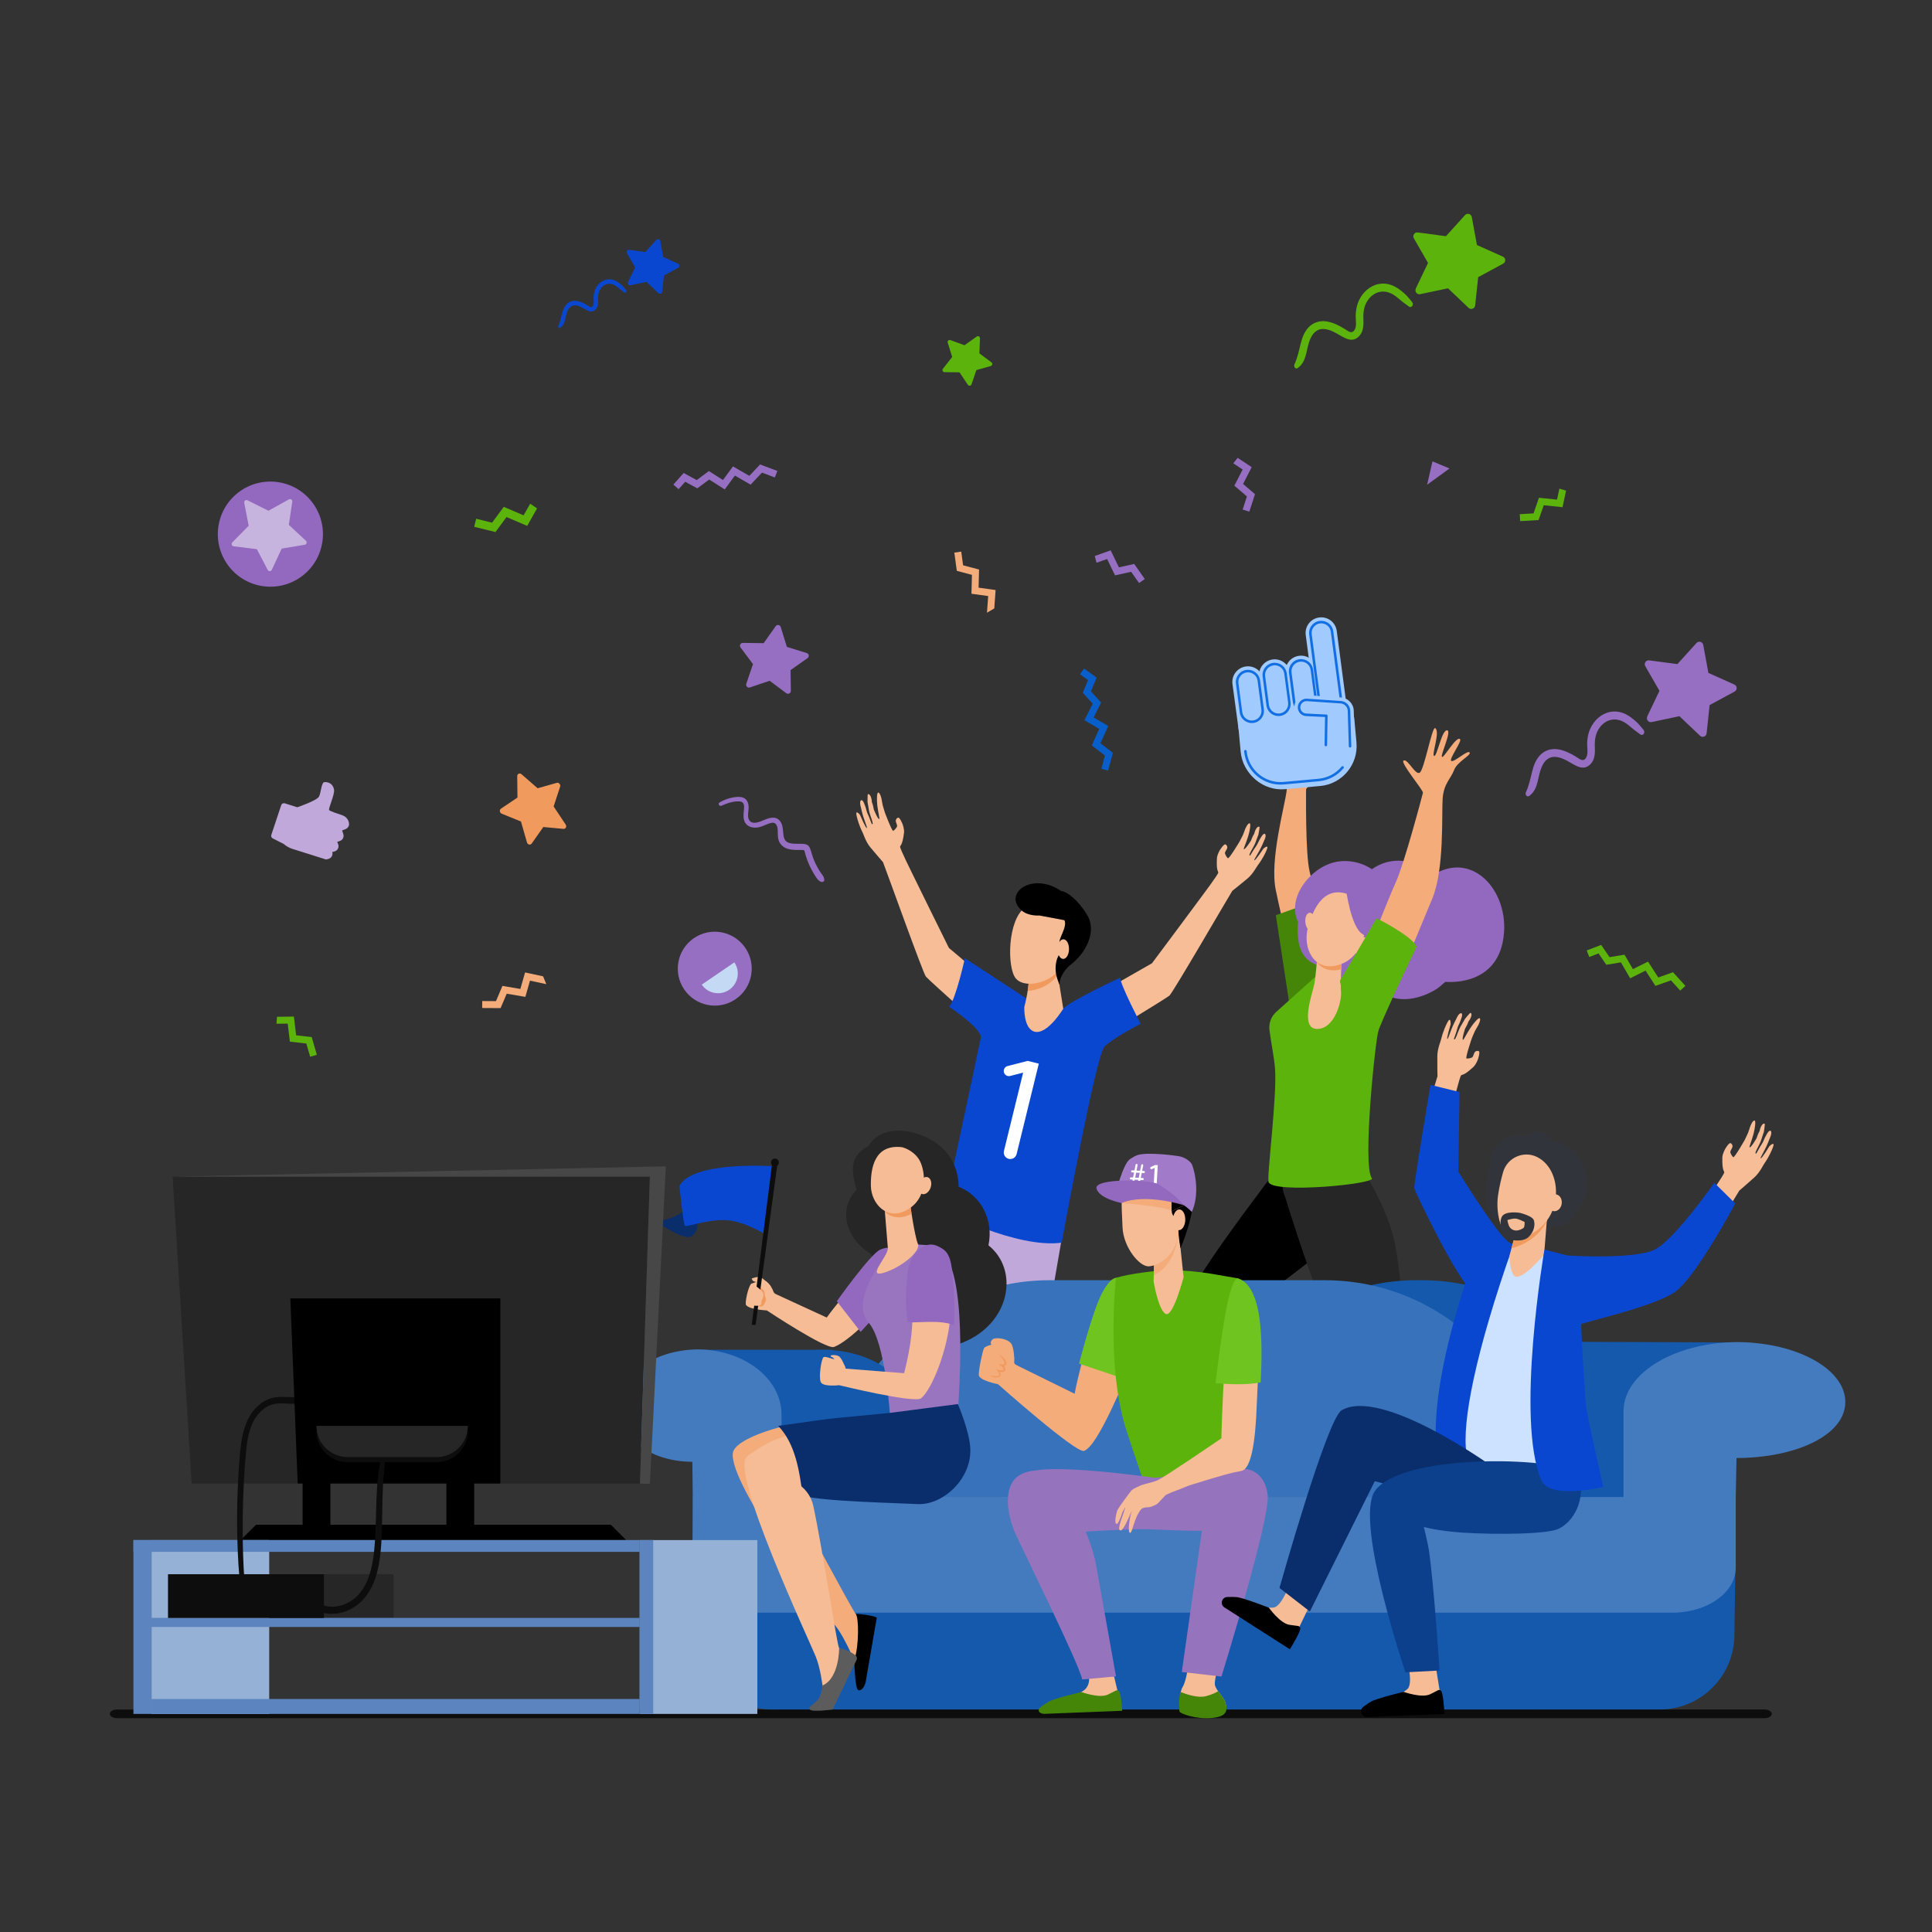 <svg xmlns="http://www.w3.org/2000/svg" id="Layer_1" viewBox="0 0 500 500"><rect x="0" y="0" width="500" height="500" fill="#333333" stroke="none"/><defs><style>.cls-1{fill:#f4ac7b;}.cls-2{fill:#f6bd96;}.cls-3{fill:#f6bc95;}.cls-4{fill:#fff;}.cls-5{fill:#f19a5e;}.cls-6{fill:#976fc2;}.cls-7{fill:#9975bf;}.cls-8{fill:#a17bc9;}.cls-9{fill:#9369bf;}.cls-10{fill:#c0a8da;}.cls-11{fill:#cce2ff;}.cls-12{fill:#c4d9f3;}.cls-13{fill:#c7b4de;}.cls-14{fill:#1559ad;}.cls-15{fill:#126ee3;}.cls-16{fill:#085fcc;}.cls-17{fill:#0a47d1;}.cls-18{fill:#0c408c;}.cls-19{fill:#0d0d0d;}.cls-20{fill:#0a2d6b;}.cls-21{fill:#447abe;}.cls-22{fill:#a1cbff;}.cls-23{fill:#96b1d6;}.cls-24{fill:#9673bd;}.cls-25{fill:#458608;}.cls-26{fill:#474747;}.cls-27{fill:#5c5c5c;}.cls-28{fill:#262626;}.cls-29{fill:#3872ba;}.cls-30{fill:#6fc420;}.cls-31{fill:#5c85bf;}.cls-32{fill:#5cb30b;}.cls-33{fill:#31353b;}</style></defs><path class="cls-19" d="M28.43,443.54h0c0,.62,.81,1.12,1.82,1.12H456.71c1,0,1.82-.5,1.82-1.12h0c0-.62-.81-1.12-1.82-1.12H30.25c-1,0-1.82,.5-1.82,1.12Z"></path><polygon class="cls-16" points="283.81 175.37 282.32 178.92 284.97 181.82 283.03 185.68 286.79 187.89 284.79 192.36 288.01 194.83 286.78 199.43 285.04 198.97 285.95 195.52 282.56 192.92 284.48 188.63 280.65 186.38 282.8 182.12 280.22 179.29 281.59 176 279.5 174.49 280.56 173.03 283.81 175.37"></polygon><polygon class="cls-32" points="414.38 244.54 416.55 247.71 420.42 247.07 422.6 250.81 426.51 248.86 429.16 252.97 432.98 251.61 436.18 255.15 434.84 256.36 432.45 253.72 428.42 255.14 425.87 251.19 421.89 253.18 419.49 249.06 415.71 249.68 413.7 246.74 411.3 247.67 410.65 245.98 414.38 244.54"></polygon><g><path class="cls-6" d="M192.88,245.3c2.98,4.36,1.86,10.31-2.51,13.29-4.36,2.98-10.31,1.85-13.29-2.51-2.98-4.36-1.86-10.31,2.51-13.29,4.36-2.98,10.31-1.85,13.29,2.51Z"></path><path class="cls-12" d="M181.61,254.82c1.59,2.33,4.77,2.93,7.1,1.34,2.33-1.59,2.93-4.77,1.34-7.1l-8.44,5.76Z"></path></g><polygon class="cls-32" points="137.21 130.36 135.51 133.37 130.37 131.17 127.35 135.27 123.23 134.25 122.72 136.34 128.23 137.69 131.09 133.81 136.44 136.1 138.99 131.57 137.21 130.36"></polygon><path class="cls-10" d="M73.67,207.89l3.27,1.03s5.14-1.74,5.64-2.8c.5-1.06,.61-3.62,1.34-3.7,.73-.08,2.16,.14,2.52,1.89,.26,1.27-1.55,4.96-1.25,5.35,.18,.24,2.05,.89,3.42,1.34,.9,.3,1.56,1.08,1.71,2.03h0c.1,.65-.25,1.28-.85,1.52l-.93,.37,.31,.96c.23,.72-.15,1.5-.86,1.75l-.72,.25,.24,.59c.31,.76-.1,1.62-.88,1.86l-.63,.19,.03,.17c.12,.7-.31,1.39-1,1.58l-.63,.17-8.72-2.75c-.82-.26-1.57-.68-2.22-1.25l-2.9-1.48c-.31-.16-.46-.53-.35-.87l2.57-7.73c.12-.37,.52-.58,.89-.46Z"></path><path class="cls-6" d="M204.67,178.8l-.07-5.38,4.39-3.1c.5-.35,.38-1.13-.21-1.31l-5.14-1.6-1.59-5.14c-.18-.59-.96-.71-1.31-.21l-3.11,4.39-5.38-.07c-.61,0-.97,.69-.6,1.18l3.22,4.31-1.73,5.1c-.2,.58,.36,1.13,.94,.94l5.1-1.73,4.31,3.22c.49,.37,1.19,.01,1.18-.6Z"></path><path class="cls-32" d="M244.03,95.44l2.4-3.06-1.16-3.71c-.13-.42,.28-.81,.69-.66l3.65,1.34,3.17-2.25c.36-.26,.86,.01,.84,.46l-.15,3.89,3.12,2.33c.36,.26,.25,.82-.17,.94l-3.74,1.06-1.25,3.68c-.14,.42-.7,.49-.95,.13l-2.16-3.23-3.89-.05c-.44,0-.69-.52-.41-.86Z"></path><polygon class="cls-1" points="140.55 252.67 135.89 251.67 134.67 255.94 130.03 255.15 128.36 259.09 124.8 259.07 124.79 260.87 129.55 260.9 131.14 257.17 135.96 257.99 137.16 253.79 141.38 254.7 140.55 252.67"></polygon><polygon class="cls-1" points="257.32 157.46 257.66 152.7 253.26 152.09 253.38 147.39 249.25 146.3 248.77 142.76 246.98 143.01 247.62 147.73 251.54 148.77 251.41 153.66 255.74 154.26 255.43 158.57 257.32 157.46"></polygon><polygon class="cls-6" points="176.93 122.41 180.31 124.25 183.46 121.91 187.1 124.23 189.69 120.71 193.93 123.15 196.71 120.2 201.17 121.88 200.53 123.57 197.2 122.31 194.26 125.43 190.19 123.08 187.56 126.66 183.54 124.1 180.46 126.38 177.33 124.68 175.62 126.6 174.27 125.41 176.93 122.41"></polygon><polygon class="cls-32" points="403.57 126.46 402.96 129.3 398.28 128.82 396.88 132.86 393.32 133.07 393.42 134.87 398.18 134.59 399.52 130.76 404.38 131.26 405.3 126.98 403.57 126.46"></polygon><polygon class="cls-6" points="319.18 119.91 321.6 121.51 319.45 125.69 322.7 128.47 321.6 131.87 323.32 132.42 324.79 127.89 321.7 125.25 323.94 120.9 320.3 118.49 319.18 119.91"></polygon><polygon class="cls-6" points="283.78 145.64 286.52 144.67 288.57 148.9 292.74 147.98 294.79 150.89 296.27 149.85 293.53 145.95 289.57 146.83 287.44 142.43 283.32 143.89 283.78 145.64"></polygon><polygon class="cls-32" points="71.55 264.94 74.46 264.91 75.02 269.58 79.28 270.06 80.27 273.48 82 272.98 80.67 268.4 76.64 267.94 76.06 263.09 71.69 263.14 71.55 264.94"></polygon><g><path class="cls-9" d="M80.6,129.74c4.69,5.87,3.74,14.43-2.13,19.12-5.87,4.69-14.43,3.74-19.12-2.13-4.69-5.87-3.74-14.43,2.13-19.12,5.87-4.69,14.43-3.74,19.12,2.13Z"></path><path class="cls-13" d="M78.87,140.98l-5.97,1-2.56,5.49c-.21,.44-.83,.46-1.06,.02l-2.8-5.37-6.01-.74c-.49-.06-.69-.65-.35-1l4.24-4.32-1.15-5.94c-.09-.48,.4-.86,.84-.64l5.42,2.7,5.3-2.94c.43-.24,.94,.12,.87,.6l-.89,5.99,4.43,4.13c.36,.33,.18,.93-.3,1.01Z"></path></g><path class="cls-5" d="M133.92,206.41l-4.27,2.87c-.46,.31-.35,1.08,.19,1.3l4.99,2.03,1.55,5.41c.17,.59,.88,.76,1.21,.3l3.02-4.29,5.23,.48c.57,.05,.9-.61,.56-1.11l-3.12-4.69,1.68-5.12c.18-.55-.33-1.14-.87-.99l-4.95,1.4-4.19-3.64c-.45-.39-1.1-.1-1.09,.51l.06,5.55Z"></path><g><g><path class="cls-3" d="M271.23,398.17s.39,6.96,.4,6.98c.14,.88,.72,3.07,.72,3.87,0,3.02-13.43-2.56-10.42-3.9,.27-.12,2.12-1.72,2.21-2.75,.14-1.58,.06-4.1,.06-4.1l7.03-.1Z"></path><path class="cls-19" d="M261.95,405.09s3.15,.92,4.77,1.15c1.62,.23,3.74-1.71,4.89-1.19,1.26,.58,1.34,7.24,1.34,7.24,0,0-16.53,1.26-20.77,.04-1.9-.55,3.32-5.09,9.77-7.24Z"></path></g><g><path class="cls-3" d="M245.33,398.17s.39,6.96,.4,6.98c.14,.88,.72,3.07,.72,3.87,0,3.02-13.43-2.56-10.42-3.9,.27-.12,2.12-1.72,2.21-2.75,.14-1.58,.06-4.1,.06-4.1l7.03-.1Z"></path><path class="cls-19" d="M236.05,405.09s3.15,.92,4.77,1.15c1.61,.23,3.74-1.71,4.89-1.19,1.26,.58,1.34,7.24,1.34,7.24,0,0-16.53,1.26-20.77,.04-1.9-.55,3.32-5.09,9.77-7.24Z"></path></g><path class="cls-2" d="M233.96,215.52c-.43,3.4-.97,3.18-1.01,3.62-.05,.52,3.06,6.76,3.06,6.76,0,0,9.05,18.45,9.57,19.43l16.09,13.57-4.17,10.02s-17.13-15.24-17.89-16.19c-.76-.96-10.18-27.32-11.09-29.61,0,0-2.05-2.34-3.3-3.86-1.24-1.51-1.77-3.51-2.06-3.99-.04-.07-.91-1.73-1.45-4.05-.47-2,.87-.31,.87-.31,0,0,1.51,3.56,1.76,3.39,.19-.13-.74-2.02-1.28-4.23-.14-.57-.27-1.13-.39-1.65-.31-1.36,.4-1.93,.95-.56,.19,.48,.5,1.29,.63,1.9,.15,.66,.49,1.21,.69,1.75,.41,1.06,.69,1.84,.73,1.8,.04-.05,.27,.1,.14-.51-.15-.73-.82-2.21-.96-3.3-.08-.62-.33-1.9-.33-1.9,0,0-.03-2.01,.09-2.05,.62-.21,1.01,1.16,1.02,2.01,.28,.55,.5,1.9,.5,1.9,0,0,1.06,2.65,1.42,2.51,.16-.06-.3-1.76-.5-3.5-.18-1.61-.11-3.27,.19-3.35,.52-.14,.9,1.63,.9,1.63,0,0,.21,1.25,.31,1.67,.12,.48,.57,1.9,.57,1.9,0,0,1.82,4.87,2.15,4.7,.33-.17,1.02-.94,1.01-1.28-.01-.34-.35-.96-.36-1.3-.01-.34,.26-.79,.66-.83,.41-.04,1.07,1.59,1.07,1.59,0,0,.53,1.33,.41,2.31Z"></path><path class="cls-2" d="M314.94,222.09c-.19,3.42,.38,3.31,.34,3.75-.04,.52-4.23,6.09-4.23,6.09,0,0-12.24,16.51-12.93,17.37l-18.28,10.43,2.28,10.61s19.61-11.88,20.53-12.68c.92-.8,14.97-25.02,16.27-27.11,0,0,2.44-1.93,3.94-3.2,1.5-1.26,2.38-3.13,2.75-3.55,.05-.06,1.21-1.53,2.16-3.72,.82-1.88-.8-.46-.8-.46,0,0-2.13,3.23-2.35,3.02-.17-.16,1.1-1.86,2.03-3.93,.24-.53,.47-1.06,.68-1.55,.55-1.28-.05-1.97-.83-.72-.28,.44-.72,1.18-.97,1.76-.26,.62-.7,1.11-1,1.59-.59,.97-1.01,1.68-1.04,1.64-.03-.06-.28,.05-.04-.52,.28-.69,1.2-2.03,1.55-3.08,.19-.59,.67-1.81,.67-1.81,0,0,.39-1.97,.28-2.03-.57-.32-1.2,.96-1.36,1.79-.37,.49-.84,1.78-.84,1.78,0,0-1.52,2.41-1.85,2.21-.14-.09,.62-1.68,1.13-3.35,.47-1.55,.7-3.19,.42-3.33-.48-.23-1.19,1.44-1.19,1.44,0,0-.43,1.2-.6,1.58-.2,.45-.91,1.77-.91,1.77,0,0-2.67,4.46-2.97,4.23-.3-.22-.83-1.11-.76-1.44,.07-.33,.52-.88,.59-1.21,.07-.33-.11-.82-.5-.94-.39-.11-1.34,1.37-1.34,1.37,0,0-.77,1.21-.82,2.2Z"></path><path class="cls-6" d="M267.34,309.56s-20.35,48.42-21.1,52.79c-.55,3.18,.16,39.41,.16,39.41l-9.62-.15-3.38-41.38,12.66-52.19,21.28,1.53Z"></path><polygon class="cls-10" points="276.28 311.84 267.01 365.62 273.07 401.6 262.11 401.6 253.5 362.91 252.32 320.51 256.76 306.87 276.28 311.84"></polygon><path class="cls-17" d="M249.71,248s-2.4,10.83-4.09,12.52c0,0,8.6,5.75,8.2,8.02-.4,2.28-9.53,44.85-9.53,44.85,0,0,18.79,9.79,30.48,8.21,0,0,8.8-48.49,11.08-50.76,2.28-2.28,9.35-5.88,9.35-5.88,0,0-5.29-10.15-5.29-11.94,0,0-12.54,5.83-14.66,7.95-2.12,2.12-6.22-.57-7.21-.98,0,0-16.81-11.06-18.32-11.98Z"></path><path class="cls-3" d="M273.58,251.1l1.59,9.95s-4.18,6.95-7.52,5.92c-2.8-.87-2.56-6.36-2.56-6.36,0,0,1.53-5.68,1.07-8.52-.46-2.84,7.42-.99,7.42-.99Z"></path><path class="cls-5" d="M266.17,252.09c-.46-2.84,7.42-.99,7.42-.99l.13,.83c-.23,.56-.51,1.03-.85,1.4-1.76,1.88-4.51,3.01-6.89,3.1,.24-1.53,.38-3.17,.2-4.34Z"></path><g><path class="cls-3" d="M278.1,237.02c.22-.08-1.44,11.31-4.41,14.48-2.96,3.17-8.74,4.2-10.81,1.71-2.29-2.76-2.18-15.13,2.43-18.39,4.61-3.26,12.78,2.2,12.78,2.2Z"></path><path d="M274.61,230.57c1.62,.19,4.44,2.43,6.71,6.16,2.79,4.59-.72,10.22-3.97,12.72-3.25,2.49-3.18,5.38-3.18,5.38l-.54-1.5c-.38-1.13-.53-2.33-.41-3.51,.08-.71,.23-1.48,.53-2.11,.78-1.67,1.19-2.14,.5-3.53-.53-1.07,2.07-4.27,1.23-6.03l-6.49-1.22s-2.82,.24-4.56-1.28c-4.99-4.37,2.63-10.17,10.17-5.08Z"></path><path class="cls-3" d="M273.7,245.6c-.02,1.4,.62,2.55,1.44,2.57,.82,.01,1.5-1.11,1.52-2.52,.02-1.4-.62-2.55-1.44-2.57-.82-.01-1.5,1.11-1.52,2.52Z"></path></g><path class="cls-4" d="M264.79,277.63l-.08-.02-3.28,.85c-.84,.22-1.66-.41-1.66-1.27h0c0-.61,.41-1.15,1-1.3l5.18-1.33,2.89,.71-5.74,23.4c-.22,.9-1.13,1.46-2.04,1.24h0c-.9-.22-1.46-1.13-1.24-2.04l4.96-20.25Z"></path></g><g><path class="cls-1" d="M345.37,253.6s-5.3-23.34-6.44-28.05c-1.14-4.71-.9-20.56-.92-21.24-.02-.68,7.15-6.32,6.19-6.93-.96-.61-3.51,3.07-4.46,2.2-.94-.87-.81-11.79-1.61-11.52-1.5,.5-.35,6.68-1.09,6.79-.74,.11-.58-6.57-1.88-6.82s.46,6.33-.05,6.68c-.51,.35-2.51-5.96-3.56-5.13-.57,.46,1.92,5.57,1.07,5.68-.85,.1-3.39-3.52-3.99-2.93-.6,.58,2.55,2.76,2.93,5.03,.38,2.27,1.87,3.71,1.39,7.5-.48,3.79-4.37,17.7-2.8,25.39,1.57,7.69,5.58,23.96,5.58,23.96l9.64-.59Z"></path><polygon class="cls-25" points="342.51 232.43 330.19 236.86 334.37 264.29 344.98 258.88 342.51 232.43"></polygon><path class="cls-9" d="M370.75,226.54c-4.28-4.32-10.81-5.09-15.7-1.59-2.81-1.88-6.41-2.57-9.66-1.81-6.41,1.5-12.43,9.31-9.45,15.44-.41,5.25,.38,9.74,5.26,11.29,1.29,6.2,9.83,10.48,16.55,7.07,4.12,2.82,9.77,1.68,14.02-.98,1-.63,2.04-1.78,2.38-1.87,0,0,12.39,1.39,14.76-10.3,2.48-12.23-7.4-24.18-18.18-17.25Z"></path><path class="cls-3" d="M321.29,372.79c.31,5.38,1.34,10.21,1.49,10.78,.07,.27,.96,1.36,1.04,1.64-1.3,6.34-5.66,9.64-9.65,11.88,1.18-3.13,3.39-6.61,3.25-7.36-.23-1.19-1.03-6.6-3.26-13.56,3.1,.04,4.41-1.76,7.13-3.39Z"></path><path d="M335.9,295.49l19.13,15.34s-9.56,9.51-13.14,13.05c-3.59,3.53-21.65,16.3-21.96,17.11-.06,.16,.9,2.09,1.21,4.5,.82,6.51,1.78,19.17,2.1,30.02-2.04,2.16-6.48,2.69-9.13,3.38-6.59-13.31-6.87-38.74-6.85-41.82,.03-5.01,28.66-41.58,28.66-41.58Z"></path><path class="cls-28" d="M360.17,318.53c-3.4-11.13-9.94-18.38-11.48-24.79-.01-.05-.18-.74-.11-.77,0,0-16.8,6.99-16.8,6.99,0,0-.61,6.93,.85,9.94-.01,0,4.21,13.84,9.3,27.34,6.89-1.28,13.66-3.11,20.54-4.85-.47-4.85-1.2-10.29-2.3-13.87Z"></path><path class="cls-32" d="M329.98,276.56c-.2-2.7-1.03-6.73-1.44-9.95-.22-1.77,.42-3.53,1.75-4.73l10.02-9s-.13-.01,.32-.01c2.94,0,13.05,1.63,14.97,2.24l1.19,11.43c-.81,1.96-4.28,35.32-1.75,38.37,1.24,1.49-25.56,4.1-26.73,1.02-.51-1.34,2.21-22.03,1.67-29.36Z"></path><path class="cls-3" d="M347.21,248.71s-.35,5.77-.15,8.04c.2,2.27-1.6,9.54-6.19,9.54-4.59,0-1.18-9.33-.74-11.55,.44-2.22,.94-9.06,.94-9.06l6.14,3.03Z"></path><path class="cls-5" d="M340.8,249.04c1.33,1.67,3.45,2.56,6.31,1.81,.05-1.24,.11-2.15,.11-2.15l-6.14-3.03s-.11,1.52-.27,3.36Z"></path><path class="cls-3" d="M349.73,231.75s2.52,1.48,3.43,4.66c.91,3.18-.19,11.37-6.72,13.31-6.54,1.94-9.33-4.56-7.96-9.62,1.37-5.07,4.33-11.47,11.26-8.34Z"></path><path class="cls-3" d="M337.82,238.66c.11,1.28,.78,2.26,1.5,2.19,.71-.07,1.2-1.16,1.09-2.44-.11-1.28-.78-2.26-1.5-2.19s-1.2,1.16-1.09,2.44Z"></path><path class="cls-19" d="M322.81,383.73c.5-.96,4,2.76,4.84,3.53,.94,.87,.92,1.7,.87,1.89-.12,.49-11.51,11.91-14.6,13.29-.29,.13-.87,.06-1.03-.03-1.53-.85,2.32-10.91,4.67-12.69,1.52-1.15,2.98-1.67,5.25-5.99Z"></path><path class="cls-9" d="M348.32,229.97s1.24,9.97,4.31,11.78c3.07,1.81,1.76,6.23,1.76,6.23,0,0,2.85-10.25,.43-13.56-2.42-3.31-6.5-4.45-6.5-4.45Z"></path><path class="cls-3" d="M350.96,243.84c-.73,1.11-.73,2.43,0,2.95,.72,.51,1.89,.02,2.62-1.09,.73-1.11,.73-2.43,0-2.95-.72-.51-1.89-.02-2.62,1.09Z"></path><path class="cls-1" d="M350.71,254.44s8.39-21.49,10.52-26.11c2.13-4.62,6.86-22.44,7.02-23.14s-6.08-7.95-4.97-8.38c1.11-.43,3,3.87,4.14,3.16,1.15-.7,3.21-11.97,3.98-11.54,1.44,.82-.99,6.95-.25,7.21s1.92-6.64,3.32-6.64c1.39,0-1.75,6.42-1.29,6.88,.45,.46,3.79-5.63,4.7-4.56,.49,.58-3.1,5.35-2.25,5.63,.86,.28,4.2-2.94,4.7-2.21,.5,.72-3.18,2.32-4.03,4.58-.85,2.26-2.68,3.44-2.95,7.44-.27,4,.48,18.24-2.69,25.83-3.17,7.6-10.13,24.4-10.13,24.4l-9.81-2.56Z"></path><path class="cls-32" d="M346.85,253.64c2.68-4.35,9.41-16,9.41-16,0,0,9.08,4.51,10.38,7.36,0,0-12.04,24.81-10.86,25.11,0,0-9.84-15-8.93-16.47Z"></path></g><g><path class="cls-14" d="M366.52,331.32h1.45c29.48,0,53.41,23.93,53.41,53.41h-108.28c0-29.48,23.93-53.41,53.42-53.41Z"></path><path class="cls-29" d="M271.7,331.32h71.12c31.01,0,56.19,25.18,56.19,56.19H215.5c0-31.01,25.18-56.19,56.19-56.19Z"></path><polygon class="cls-14" points="439.81 436.11 397.25 442.42 398.26 347.22 447.83 347.42 439.81 436.11"></polygon><path class="cls-21" d="M477.57,362.85c0-8.4-12.14-15.24-27.3-15.51h0s0-.01,0-.01c-16.57-.12-30.11,7.93-30.11,17.91v43.44h28.64l.61-31.34c15.5-.06,28.15-5.95,28.15-14.48Z"></path><polygon class="cls-14" points="215.5 349.33 180.31 349.32 179.82 417.32 229.42 417.26 215.5 349.33"></polygon><path class="cls-14" d="M212.53,349.32c-11.95,.26-21.52,6.59-21.52,14.47s9.88,14.52,22.1,14.58l.57,28.46h22.58v-40.8c0-9.37-10.67-16.83-23.73-16.71Z"></path><path class="cls-21" d="M160.15,363.8c0-7.89,8.9-14.31,20.02-14.57h0c12.15-.12,22.08,7.44,22.08,16.81v40.8l-22.95,.05v-17.92l-.12-10.66c-11.37-.06-19.03-6.49-19.03-14.51Z"></path><path class="cls-14" d="M449.2,400.14l-269.96-.91-.02,22.53c0,11.41,9.24,20.66,20.65,20.66h229.62c10.7,0,19.37-8.67,19.37-19.37l.33-22.91Z"></path><path class="cls-21" d="M432.8,417.36H195.6c-9.06,0-16.41-5.22-16.41-11.66l.15-18.3,269.87,.03v18.27c0,6.44-7.35,11.66-16.41,11.66Z"></path></g><g><path class="cls-1" d="M291.02,342.79l.64-10.73-2.66-1.27s-1.43,0-2.96,2.76c-1.19,2.15-6.1,17.59-7.93,27.15l-14.99-7.38c-.31-.14-.68-.4-.65-.75,.28-2.68-1.73-4.08-2.55-4.59-1.16-.72-4.74,.18-5.23,.89-.37,.53-1.43,5.53-1.38,6.97,.06,1.45,4.97,2.39,4.97,2.39,0,0,20.24,18,22.28,17.26,3.67-1.34,10.28-18.05,13.71-25.67-1.66-1.5-2.26-4.55-3.25-7.04Z"></path><path class="cls-30" d="M289.02,330.72s-1.43-.55-3.84,3.97c-2.4,4.53-5.92,18.21-5.92,18.21l10.63,3.58,1.2-2.55,2.22-21.98-4.3-1.24Z"></path><path class="cls-32" d="M302.69,328.73c-3,0-10.42,.88-13.86,1.97,0,0-2.53,21.67,2.28,38.14,1.08,3.69,5.05,15.13,5.05,15.13l26.56-.7s-5.11-27.59-3.72-32.12c1.39-4.53,1.42-20.31,1.42-20.31,0,0-.21-.03-6.98-1.2-3.16-.54-7.54-.92-10.74-.92Z"></path><path class="cls-24" d="M298.73,382.43s-27.55-3.98-32.68-1.29c-5.13,2.69,11.18,15.44,11.18,15.44,0,0,14.13-.86,18.3-.84,4.14,.02,16.79,.98,24.14,0,7.35-.99,6.52-12.59,5.13-14.01-1.39-1.42-26.08,.71-26.08,.71Z"></path><path class="cls-3" d="M281.62,432.8s.88,2.55-.65,4.25c-1.53,1.7-7.91,3.4-8.74,4.32-.83,.92-.76,1.7-.76,1.7l17.94-.57-.23-5.02-.85-3.6-6.7-1.06Z"></path><path class="cls-25" d="M279.87,437.9s4.62,1.7,6.84,.66,2.15-1.32,2.8-.94,.92,5.13,.92,5.13l-20.17,.79c-1.4-.02-1.98-1-.84-1.83,.78-.57,1.53-1.08,2.04-1.36,1.57-.85,8.41-2.45,8.41-2.45Z"></path><path class="cls-24" d="M275.47,385.16c-1.68-2.56-5.88-6.27-11.17-3.64-5.04,2.51-3.71,10.52-1.49,15.43,2.22,4.91,16.44,33.63,17.27,37.69l8.74-.78s-4.18-23.42-5.2-29.08c-.98-5.45-5.24-15.19-8.14-19.62Z"></path><path class="cls-3" d="M308.11,426.77s-.72,7.66-2.03,9.79c-1.32,2.12,.07,5.73,.14,6.23s2.77,1.2,7.07,.78c4.3-.42,4.23-1.34,3.88-2.83-.35-1.49-2.64-3.4-2.77-4.81-.14-1.42,1.32-6.51,1.32-6.51l-7.61-2.64Z"></path><path class="cls-25" d="M313.75,444.6c4.3-.42,3.77-2.38,3.42-3.87-.22-.93-1.2-2.03-1.93-3.06-.38,.28-1.26,.78-3.13,1.3-1.94,.53-4.91-.42-6.6-1.08-.6,2.08-.32,4.64-.26,5.04,.07,.5,4.21,2.1,8.51,1.67Z"></path><path class="cls-24" d="M311.17,395.26c-.89,6.26-5.32,37.45-5.32,37.45l10.26,1.18s12.62-40.71,11.97-46.93c-.65-6.23-5.37-6.75-5.37-6.75,0,0-9.19-1.53-11.55,15.05Z"></path><path class="cls-3" d="M298.69,326.39l-.14,5.22s1.15,7.15,3.06,8.4c1.91,1.25,4.7-9.47,4.7-9.47l-1.33-12.61-6.29,8.47Z"></path><path class="cls-1" d="M298.59,330.01c2.84-1.13,6.29-5.28,6.38-12.03l-6.28,8.4-.1,3.62Z"></path><path class="cls-3" d="M294.78,307.77c-1.86,.38-4.16-.56-4.42,1.48-.21,1.69,.03,5.62,.15,8.4,.22,5.11,4.35,10.22,6.82,10.08,2.47-.14,7.82-2.94,7.62-10.2-.09-3.11-.2-7.2-3.04-8.76-2.21-1.22-5-1.43-7.14-1Z"></path><path d="M305.51,323.05s4.16-9.47,3.27-15.56c-.89-6.09-4.53-8.18-9.2-7.38-2.11,.36-3.51,.75-5.61,1.48-4.52,1.57-3.19,8.78-3.19,8.78,0,0,9.21-2.29,11.52-1.08,1.91,1-.06,4.77,1.78,5.67,1.73,.85,.92,.66,.89,2.96-.03,2.3,.55,5.12,.55,5.12Z"></path><path class="cls-3" d="M306.75,315.77c-.06,1.48-.83,2.65-1.71,2.6-.88-.05-1.54-1.29-1.48-2.77,.06-1.48,.83-2.65,1.7-2.6,.88,.05,1.54,1.29,1.48,2.77Z"></path><path class="cls-3" d="M320.75,333.26c-3.72-1.39-4.66,38.98-4.66,38.98-3.45,2.33-14.18,9.69-16.51,10.85-.94,.47-3.48,.95-4.44,1.37-.99,.43-1.86,.86-2.27,1.21-.15,.13-3.64,4.75-3.79,5.4-.19,.8-.74,2.88-.19,3.3,.55,.42,1.62-3.07,1.62-3.07l.76-1.31c-.59,2.21-2.21,5.62-1.43,6.05,.76,.42,2.1-2.86,3.08-5.15-.69,2.22-1.11,5.71-.46,5.83,.58,.11,1.03-3.91,2.8-6.04,.65-.79,1.97-.46,2.68-.75,.52-.21,1.36-.5,1.75-.91l2.02-2.13c.87-.42,1.85-.85,2.79-1.17,1.09-.37,2.63-1.11,4.05-1.54,8.14-2.5,10.17-3.07,12.67-3.49,2.5-.42,3.69-7.05,4.04-17.37,.4-11.49,2.36-27.49-4.51-30.05Z"></path><path class="cls-30" d="M326.27,357.75c.54-11,.46-24.56-5.72-26.87-2.44-.91-4.58,15.68-5.97,27.1,3.3,.27,8.15,.49,11.69-.22Z"></path><path class="cls-8" d="M288.66,309.06s1.96-7.93,3.81-9.11c1.09-.69,1.42-.85,1.94-1.02,2.49-.83,9.9,.11,11.03,.37,1.32,.3,2.78,1.33,3.1,2.21,.92,2.5,1.84,7.82-.1,12.17,0,0-5.6-6.94-19.78-4.62Z"></path><g><path class="cls-4" d="M292.85,306.71l.28-1.45-.47-.03c-.15,0-.26-.13-.25-.28h0c0-.15,.13-.26,.28-.25l.55,.03,.25-1.29-.51-.03c-.15,0-.26-.13-.25-.28h0c0-.15,.13-.26,.28-.25l.59,.03,.29-1.48c.02-.13,.14-.22,.27-.21h0c.16,0,.27,.15,.24,.31l-.27,1.41,.93,.05,.29-1.48c.03-.13,.14-.22,.27-.21h0c.16,0,.27,.16,.24,.31l-.27,1.41,.47,.03c.15,0,.26,.13,.25,.28h0c0,.15-.13,.26-.28,.25l-.55-.03-.24,1.29,.51,.03c.15,0,.26,.13,.25,.28h0c0,.15-.13,.26-.28,.25l-.59-.03-.29,1.52c-.03,.13-.14,.22-.28,.22h0c-.16,0-.28-.16-.25-.32l.28-1.45-.93-.05-.29,1.52c-.03,.13-.14,.22-.28,.22h0c-.16,0-.28-.16-.25-.32Zm1.86-1.89l.25-1.29-.93-.05-.24,1.29,.93,.05Z"></path><path class="cls-4" d="M298.83,302.24h-.02s-.7,.32-.7,.32c-.18,.08-.39-.02-.42-.22h0c-.03-.14,.04-.27,.17-.33l1.1-.51,.67,.04-.31,5.45c-.01,.21-.19,.37-.4,.36h0c-.21-.01-.37-.19-.36-.4l.27-4.72Z"></path></g><path class="cls-1" d="M289.79,309.7l.48,1.65s11.7,.88,12.96,2.14l3.14-1.58-4.3-2.33-12.28,.12Z"></path><g><path d="M302.99,310.07c.39,.93,.13,2.32,.24,3.41h0s3.14-1.58,3.14-1.58l-3.38-1.83Z"></path><path d="M290.78,310.37s1.45-.36,3.34-.72l-3.44,.03c.05,.43,.09,.69,.09,.69Z"></path></g><path class="cls-9" d="M290.27,311.35s-5.88-1.14-6.5-3.79c-.62-2.65,13.84-2.4,16.04-1.08,4.62,2.78,6.56,5.42,6.56,5.42,0,0-9.94-3.16-16.1-.56Z"></path><path class="cls-5" d="M258.6,350.62c.39,.42,1.6,1.8,1.33,2.3-.07,.13-.27,.19-.48,.24-.09,.02-.77-.13-1.06-.15,.17,.11,.21,.18,.45,.33,1.74,1.37,.47,1.64-1.13,.93,.14,.24,.91,1.01,.91,1.47-.01,.7-1.93,.32-2.59,.22,1.84,1.03,3.76,.43,2.54-.99,.78,.34,1.88,.06,1.6-.87-.1-.29-.1-.48-.35-.65,1.51-.21,.15-2.2-1.23-2.85Z"></path><path class="cls-1" d="M257.08,346.5c-.35,.14-.99,.98-.55,1.42,.43,.43,3.38,.06,3.38,.06l2.57,3.81s.02-2.27-.6-3.75c-.62-1.48-3.63-2.01-4.8-1.54Z"></path></g><g><path class="cls-3" d="M194.55,330.89s.07,.78,1.01,.83c.41,.02,1.5,1.45,1.5,1.45h2.58s-.52-.8-1.13-1.35c-.36-.32-1.46-1.23-1.66-1.28-.94-.25-2.31,.35-2.31,.35Z"></path><path class="cls-28" d="M255.81,322.29c1.36-6.42-1.76-12.79-7.73-15.18,.04-3.66-1.45-7.32-4.02-9.82-5.07-4.94-15.51-7.07-19.24-.78-4.92,2.71-4.61,6.06-3.14,11.4-4.77,4.8-3.03,12.66,3.93,16.76-.11,5.39-.25,13.51,4.59,15.81,1.16,.55,2.98,1.32,3.22,1.56-.3-.28,3.59,10.26,15.69,5.43,12.35-4.92,14.75-18.77,6.7-25.18Z"></path><path class="cls-3" d="M226.92,325.18c-5.24,6.21-10.87,12.82-12.96,15.8l-13.19-6.07c-.31-.14-.55-.42-.65-.75-.23-.75-1.07-2.05-1.89-2.56-1.16-.72-3.01,.46-3.69,.57-.63,.11-1.6,3.82-1.54,5.26,.06,1.45,5.46,1.71,5.46,1.71,0,0,15.34,10.2,17.38,9.45,3.67-1.34,12.65-9.56,16.09-17.18-2.75-2.49-1.49-4.86-5.01-6.23Z"></path><path class="cls-9" d="M230.61,323.4s-.27-1.07-2.8,0-11.24,13.35-11.24,13.35l6.16,7.94,10.83-11.84-2.96-9.45Z"></path><path class="cls-7" d="M225.92,330.02c1.46-2.62,2.97-4.7,2.97-4.7,1.52-2.62,5.44-3.95,5.44-3.95,0,0,1.31,.03,2.82,.1,.09,.24,.19,.42,.28,.49,.57,.41,3.81-.12,5.9,1.26,7.02,5.85,5.08,34.18,4.53,43.13l-17.52,.07s-1.16-19.13-5.5-24.08c-3.02-3.45-1.08-8.44,1.09-12.32Z"></path><path class="cls-1" d="M221.11,429.71c-.19-.34-2.62-6.02-4.61-8.56-2.89-3.68-27.87-36.99-26.84-45.1,.45-3.54,11.27-6.54,12.56-6.76,6.89,.89-.35,6.64,4.83,11.36-3.36,1.11-5.35,2.51-4.62,3.42,2.91,3.67,18.37,33.22,19.05,33.6,2.99,1.7,4.17,.91,4.17,.91,0,0-.69,16.62-2.12,16.1-1.43-.52-.29-1.2-2.41-4.98Z"></path><path d="M226.9,418.7l-2.89,16.75c-.65,2.17-1.74,2.14-2.02,1.85-.58-.6-.84-5.07-.91-7.61,1.3-3.88,1.18-11.18,.38-12.01,1.96,.03,5.44,.65,5.44,1.02Z"></path><path class="cls-3" d="M220.66,378.88c-3.88-6.22-5.72-5.38-12.46-8.19-3.28,.46-7.62,.88-14.93,6.28l14.39,10.11c-.47-1.13,8.63-5.52,13.01-8.19Z"></path><path class="cls-3" d="M235.55,311.78s1.17,8.15,2,10.14c.82,1.98-4.51,6.22-8.95,7.51-4.44,1.29,1.36-4.38,1.17-6.49-.18-2.12-.99-12.15-.99-12.15l6.77,1Z"></path><path class="cls-5" d="M229,313.66c-.13-1.66-.22-2.88-.22-2.88l6.77,1s.17,.96,.36,2.31c-2.75,1.55-5.21,1.06-6.91-.44Z"></path><path class="cls-3" d="M233.43,296.89s2.67,.58,4.32,3.03c1.65,2.44,2.78,9.64-2.65,13-5.43,3.36-9.65-1.39-9.72-6.03-.07-4.63,.95-10.82,8.05-10Z"></path><path class="cls-3" d="M237.83,306.36c-.39,1.2-.03,2.39,.8,2.65,.84,.26,1.84-.51,2.23-1.71,.39-1.2,.03-2.39-.8-2.65-.84-.26-1.84,.51-2.23,1.71Z"></path><path class="cls-20" d="M217.37,366.9c3-.27,12.92-1.24,12.92-1.24l17.6-2.29s3.11,7.2,3.23,11.71c.21,7.9-7.29,14.55-13.71,14.17-3.82-.23-25.45-.69-29.67-2.2-.87-6.43-1.88-13.41-6.35-18.04,7.17-.95,11.92-1.75,15.99-2.11Z"></path><path class="cls-3" d="M217.14,426.46c-.48-.48-4.34-26.06-6.67-36.79-.56-2.58-2.26-4.8-4.65-6.07l-12.55-6.63c-4.35,3.85,15.94,47.11,17.8,51.64,1.28,3.12,1.71,7.21,1.81,7.61,1.04,4.42,.54,4.33,1.84,5.25,1.3,.93,6.63-12.39,6.63-12.39,0,0-1.65-.07-4.2-2.62Z"></path><g><path class="cls-3" d="M236.08,338.53c.42,6.19-1.18,13.33-2.1,16.85l-15.15-1.18c.04-.47-.65-1.87-1.86-2.12-1.34-.28-3.18-1.08-3.78-.88-.61,.2-1.35,5.12-.79,6.46,.55,1.34,4.77,.83,4.77,.83,0,0,19.57,4.78,21.22,3.37,2.98-2.52,6.98-12.94,7.56-21.28-3.44-1.38-6.08-1.99-9.86-2.06Z"></path><path class="cls-3" d="M215.16,350.74s-.58,.23,.3,.55c.38,.14,.67,.99,.67,.99l2.69,1.92s-.53-1.56-.95-2.27c-.25-.42-.53-.78-.71-.89-.82-.52-2.01-.3-2.01-.3Z"></path></g><path class="cls-9" d="M234.88,329.42c.24-2.64,1.69-5.86,4.47-7,1.72-.71,2.99-.22,4.55,.75,1.86,1.15,2.26,3.59,2.49,5.63,.54,4.64,.79,9.48,.47,14.15-3.44-1.38-8.12-.65-11.9-.72-.84-4.09-.4-9.37-.09-12.81Z"></path><path class="cls-27" d="M212.87,436.22s-.15,1.7-.86,3.12c-.7,1.42-3.08,2.35-2.43,3.08,.65,.73,5.89,0,5.89,0l6.18-12.77c.25-.46,.11-1-.34-1.34-.72-.54-2.05-1.3-4.14-1.83,0,0,.09,7.8-4.3,9.73Z"></path><path class="cls-5" d="M197.09,333.45s.8,.45,.8,1.37,.43,1.14,.34,1.58c-.09,.5-.61,1.69-1.15,1.69s-1.76,.05-1.76,.05l.94-5.38,.81,.69Z"></path><g><path class="cls-20" d="M179.03,319.91c-1.85,1.43-9.08-3.68-9.08-3.68,0,0,5.63-1.06,7.29-3.24,1.65-2.19,5.33,4.2,1.8,6.93Z"></path><path class="cls-17" d="M175.84,306.94s1.01,10.02,1.43,10.33c.2,.15,1.62-.25,3.55-.68,2.11-.47,4.84-.97,7.24-.81,4.61,.29,9.84,3.58,9.84,3.58l2.52-17.52s-21.11-1.54-24.58,5.09Z"></path><path class="cls-19" d="M201.56,300.98c-.08,.56-.59,.94-1.15,.87-.56-.08-.94-.59-.87-1.14,.08-.56,.59-.94,1.15-.87,.56,.08,.94,.59,.87,1.14Z"></path><polygon class="cls-19" points="194.55 342.88 199.87 300.77 201.24 300.9 197.09 331.51 195.55 342.88 194.55 342.88"></polygon></g><path class="cls-3" d="M194.55,332.16s3.02,1.72,3.02,2.83-.51,1.42-.51,1.91v.49s-.11,.55-1,.55-2.96-.18-2.96-.18l1.45-5.61Z"></path></g><g><path class="cls-3" d="M334.44,408.35s-2.44,7.11-4.66,7.64c-2.22,.54-8.44-1.68-9.65-1.39-1.21,.29-1.59,.97-1.59,.97l14.66,9.89,3.1-4.48,2.99-6.23-4.86-6.4Z"></path><path d="M328.39,416.07s2.85,4.02,5.27,4.42c2.42,.4,2.52,.13,2.84,.81,.32,.68-2.68,5.53-2.68,5.53l-17-10.87c-1.15-.81-.6-2.62,.8-2.66,.96-.03,1.87-.03,2.45,.03,1.78,.19,8.32,2.74,8.32,2.74Z"></path><path class="cls-3" d="M363.82,428.06s2.05,7.23,.53,8.94c-1.52,1.71-7.89,3.44-8.72,4.36-.83,.92-.75,1.7-.75,1.7l17.68-.23v-5.45s-1.1-6.83-1.1-6.83l-7.64-2.48Z"></path><path d="M363.25,437.85s4.63,1.67,6.85,.63c2.21-1.05,2.14-1.33,2.79-.96,.65,.37,.95,6.07,.95,6.07l-20.16,.77c-1.4-.01-1.98-1.81-.85-2.64,.77-.57,1.52-1.09,2.03-1.37,1.57-.86,8.4-2.5,8.4-2.5Z"></path><path class="cls-11" d="M378.46,378.91c-1.43-7.24,2.77-47,12.8-56.76,3.53,.6,7.86,1.06,8.44,1.21,.52,4.29-1.21,19.43-.85,33.87,.24,9.62,0,19.71,1.18,25.03,.73,3.3-20.44,2.36-21.57-3.34Z"></path><path class="cls-17" d="M377.46,380.74c-2.25,0-3.08-.31-4.59-.76,0,0-5.63-10.74,6.41-48.16,2.92-9.07,2.39-19.32,5.2-16.52,.94,.94,6.01,6.83,7.12,7.02-9.82,27.79-13.3,45.96-12.08,53.76,.49,3.15-1.31,4.69-2.07,4.67Z"></path><path class="cls-20" d="M383.32,390.67l-27.53-7.34-16.8,33.72-7.86-6.09s12.3-43.78,16.08-45.98c10.31-6.02,38.58,14.28,38.58,14.28l-2.47,11.41Z"></path><path class="cls-18" d="M355.8,385.92c-5.31,7.77,7.93,46.88,7.93,46.88l8.84-.48s-1.5-22.84-2.82-31.41c-.22-1.45-1.26-5.74-1.26-5.74,0,0,3.53,1.05,10.08,1.47,9.01,.57,22.11,.42,24.94-1.05,4.89-2.54,6.94-9.44,4.79-13.93-2.15-4.5-45.41-6.12-52.5,4.26Z"></path><path class="cls-2" d="M457.95,296.59s-2.06,3.4-2.29,3.19c-.18-.16,1.05-1.95,1.93-4.12,.22-.56,.44-1.11,.64-1.62,.52-1.33-.12-2.02-.88-.71-.27,.46-.7,1.24-.92,1.84-.25,.65-.68,1.16-.96,1.68-.57,1.02-.98,1.77-1,1.72-.04-.06-.29,.06-.07-.54,.27-.72,1.16-2.13,1.47-3.22,.18-.62,.62-1.89,.62-1.89,0,0,.33-2.04,.22-2.09-.59-.31-1.2,1.03-1.33,1.9-.36,.51-.79,1.86-.79,1.86,0,0-1.46,2.54-1.81,2.34-.15-.08,.57-1.75,1.03-3.48,.42-1.61,.6-3.31,.3-3.44-.5-.22-1.16,1.53-1.16,1.53,0,0-.4,1.25-.56,1.65-.19,.47-.87,1.85-.87,1.85,0,0-2.64,4.65-2.95,4.44-.31-.22-.82-1.08-.76-1.43,.06-.34,.5-.92,.56-1.27,.06-.34-.14-.84-.55-.94-.4-.1-1.32,1.46-1.32,1.46,0,0-.74,1.27-.76,2.29-.07,3.52,.51,3.38,.49,3.84-.02,.53-4.1,6.42-4.1,6.42,0,0-.03,.03-.08,.09l4.84,3.52c1.62-2.63,2.87-4.69,3.24-5.33,0,0,2.43-2.08,3.91-3.43,1.49-1.36,2.32-3.31,2.68-3.75,.05-.07,1.18-1.62,2.07-3.91,.77-1.97-.83-.44-.83-.44Z"></path><path class="cls-2" d="M375.44,265.05s-1.16,3.8-.86,3.83c.24,.03,.75-2.08,1.79-4.18,.27-.54,.53-1.07,.78-1.56,.65-1.28,1.59-1.26,1.12,.18-.17,.51-.46,1.35-.76,1.91-.32,.61-.42,1.28-.61,1.83-.38,1.1-.67,1.9-.62,1.89,.07-.01,.14,.26,.44-.31,.36-.68,.82-2.28,1.43-3.24,.34-.54,.99-1.72,.99-1.72,0,0,1.3-1.6,1.42-1.56,.62,.24,.03,1.58-.53,2.25-.14,.61-.86,1.83-.86,1.83,0,0-.92,2.78-.54,2.91,.16,.05,.92-1.59,1.92-3.09,.92-1.39,2.07-2.65,2.36-2.51,.5,.23-.37,1.88-.37,1.88,0,0-.67,1.12-.86,1.51-.23,.46-.8,1.88-.8,1.88,0,0-1.72,5.06-1.35,5.15,.37,.09,1.36-.11,1.57-.38,.22-.28,.36-.98,.57-1.26,.22-.28,.72-.45,1.07-.22,.35,.23-.21,1.96-.21,1.96,0,0-.46,1.4-1.21,2.09-2.59,2.4-2.86,1.87-3.19,2.19-.38,.37-2.06,7.34-2.06,7.34,0,0,0,.04-.02,.12l-5.85-1.27c.89-2.95,1.59-5.26,1.82-5.96,0,0-.07-3.2-.04-5.21,.02-2.01,.92-3.93,1.02-4.5,.01-.08,.43-1.96,1.54-4.15,.96-1.88,.88,.33,.88,.33Z"></path><path class="cls-17" d="M388.44,324.09s-4.07,11.58-7.42,9.91c-3.35-1.67-14.81-25.53-15-26.46-.19-.93,4.2-26.77,4.2-26.77l7.51,1.85-.32,20.59s10.57,17.15,13.36,18.45c2.79,1.3-2.33,2.44-2.33,2.44Z"></path><g><g><path class="cls-33" d="M395.23,293.91s3.95-3.2,6.15,1.62c-.02-.04,1.48-.15,1.69-.1,.89,.22,1.8,1.05,2.61,1.47,2.89,1.52,4.44,4.82,4.86,7.94,.51,3.78-.83,6.69-3.09,9.65-.67,.87-1.39,1.73-2.31,2.33-1.11,.72-2.07,.31-3.14,.66-.9,.3-1.14,1.3-2.26,1.04-1.56-.36-3.32-2.13-5.18-1.69-1.86,.44-6.35-.88-6.37-.88-5.77-1.7-2.93-12.84-2.18-16.77,.7-3.7,5.65-6.29,9.22-5.28Z"></path><path class="cls-3" d="M392.29,318.92l-1.11,4.08-.59,2.28s.28,3.97,1.3,4.91c1.74,1.63,7.72-5.48,7.72-5.48l1.01-12.63-8.32,6.83Z"></path><path class="cls-5" d="M400.28,316.18c-2.16,4.07-6.29,6.2-9.11,6.86l1.12-4.12,8.32-6.83-.33,4.09Z"></path><path class="cls-3" d="M397.81,299.44c-3.5-1.75-7.74,.17-8.8,3.88-.46,1.61-.96,3.65-1.3,5.91-.82,5.43,1.29,11.1,3.76,11.42,2.47,.33,9.76-2.29,11.04-9.98,.79-4.75-1.02-9.39-4.7-11.23Z"></path><path class="cls-3" d="M400.61,311.04c-.16,1.2,.51,2.28,1.49,2.41,.98,.13,1.91-.74,2.07-1.94,.16-1.2-.51-2.28-1.49-2.41-.98-.13-1.91,.74-2.07,1.94Z"></path></g><path class="cls-33" d="M393.31,313.88s3.28,.77,3.65,1.92c.36,1.15,.12,2.88-1.34,4.32-1.45,1.44-4.87,.92-5.84,.28-.97-.64-1.93-3.62-1.16-5.4,.77-1.77,4.7-1.12,4.7-1.12Z"></path><path class="cls-3" d="M394.56,316.25s.09,1.31-.32,1.58c-.4,.26-.92,.5-1.42,.59-.8,.15-1.55-.14-2.03-.72-.05-.06-.09-.12-.13-.18-.38-.62-.55-1.77-.55-1.77,0,0,1.32-.44,2.11-.38,.79,.06,2.33,.87,2.33,.87Z"></path></g><path class="cls-17" d="M449.09,311.47l-5.42-5.36s-10.29,14.77-15.51,17.33c-5.07,2.49-21.97,1.58-22.56,1.45-2.03-.46-5.9-1.53-5.9-1.53,0,0-7.58,44.17-.78,59.75,2.22,5.08,16.02,1.71,16.02,1.71,0,0-4.26-18.66-4.49-21.1-.22-2.34-1.4-20.84-1.21-21.03,.5-.5,19.33-4.6,24.5-8.53,5.45-4.14,15.34-22.7,15.34-22.7Z"></path></g><g><path class="cls-22" d="M341.67,203.41l-9,.83c-5.71,.53-10.76-3.68-11.29-9.38l-.58-6.29c-.11-1.23,.79-2.32,2.02-2.43l25.22-2.32c1.23-.11,2.32,.79,2.43,2.02l.58,6.29c.52,5.71-3.68,10.76-9.39,11.29Z"></path><path class="cls-22" d="M341.37,203.08l-9,.83c-5.71,.53-10.76-3.68-11.29-9.38l-.58-6.29c-.11-1.23,.79-2.32,2.02-2.43l25.22-2.32c1.23-.11,2.32,.79,2.43,2.02l.58,6.29c.53,5.71-3.68,10.76-9.38,11.29Z"></path><path class="cls-22" d="M328.51,187.47l-7.95,1.38-1.6-11.83c-.29-2.22,1.27-4.25,3.49-4.54h0c2.22-.29,4.25,1.27,4.54,3.49l1.52,11.5Z"></path><path class="cls-22" d="M335.42,185.65l-8.03,1.06-1.52-11.5c-.29-2.22,1.27-4.25,3.49-4.54h0c2.22-.29,4.25,1.27,4.54,3.49l1.52,11.5Z"></path><path class="cls-22" d="M342.25,184.7l-8.03,1.06-1.52-11.5c-.29-2.22,1.27-4.25,3.49-4.54h0c2.22-.29,4.25,1.27,4.54,3.49l1.52,11.5Z"></path><path class="cls-22" d="M349.05,186.8l-8.03,1.06-3.1-23.52c-.29-2.22,1.27-4.25,3.49-4.54h0c2.22-.29,4.25,1.27,4.54,3.49l3.1,23.52Z"></path><path class="cls-15" d="M321.98,194.44c-.02-.18,.12-.34,.3-.36,.18-.02,.34,.12,.36,.3,.4,4.37,3.97,7.79,8.34,8.01,1.09,.05,1.04-.03,10.25-.85,2.35-.22,4.47-1.33,5.98-3.15,.12-.14,.32-.16,.46-.04,.14,.12,.16,.32,.04,.46-1.62,1.95-3.9,3.15-6.42,3.38l-9,.83c-5.24,.48-9.83-3.38-10.31-8.57Z"></path><path class="cls-15" d="M320.85,184.39l-.99-7.49c-.23-1.72,.99-3.31,2.71-3.53,1.74-.23,3.31,1,3.53,2.71l.99,7.49c.23,1.72-.99,3.31-2.71,3.53h0c-1.72,.23-3.31-.99-3.53-2.71Zm3.49,2.39h0Zm-1.68-12.76c-1.36,.18-2.33,1.43-2.15,2.8l.99,7.49c.18,1.36,1.44,2.33,2.8,2.15,1.36-.18,2.33-1.44,2.15-2.8l-.99-7.49c-.18-1.37-1.43-2.33-2.8-2.15Z"></path><path class="cls-15" d="M327.76,182.58l-.99-7.49c-.26-1.95,1.32-3.65,3.28-3.56,1.52,.07,2.76,1.23,2.96,2.74l.99,7.49c.21,1.56-.79,3.05-2.3,3.45h0c-1.85,.49-3.69-.76-3.94-2.63Zm3.86,2.31h0Zm-2.05-12.69c-1.37,.18-2.33,1.43-2.15,2.8l.99,7.49c.2,1.48,1.66,2.48,3.12,2.08h0c1.2-.32,1.99-1.5,1.83-2.74l-.99-7.49c-.18-1.37-1.43-2.33-2.8-2.15Z"></path><path class="cls-15" d="M337.55,184.36c-1.49-.07-2.76-1.2-2.97-2.73l-.99-7.49c-.11-.83,.11-1.66,.62-2.33,1.7-2.21,5.25-1.28,5.62,1.51l.99,7.49c.23,1.72-.99,3.31-2.71,3.53h0c-.19,.03-.38,.03-.57,.02Zm.53-.35h0Zm-1.68-12.76c-1.36,.18-2.33,1.43-2.15,2.8l.99,7.49c.18,1.36,1.44,2.33,2.8,2.15h0c1.36-.18,2.33-1.44,2.15-2.8l-.99-7.49c-.18-1.37-1.43-2.33-2.8-2.15Z"></path><path class="cls-15" d="M347.23,182.8c-.15,0-.29-.13-.31-.28l-2.51-19.03c-.29-2.21-3.11-2.94-4.45-1.19-.41,.53-.58,1.18-.49,1.84l2.16,16.4c.02,.18-.1,.34-.28,.37-.18,.02-.34-.1-.37-.28l-2.16-16.4c-.11-.83,.11-1.66,.62-2.33,1.7-2.21,5.26-1.28,5.62,1.51l2.51,19.03c.02,.18-.1,.34-.28,.37-.02,0-.04,0-.06,0Z"></path><path class="cls-22" d="M341.88,193.99l.13-7.57-4.04-.2c-1.74-.09-3.08-1.57-3-3.31h0c.09-1.77,1.61-3.12,3.38-2.99l8.71,.59c1.81,.12,3.23,1.6,3.29,3.41l.33,10.51-8.79-.43Z"></path><path class="cls-15" d="M349.38,193.46c-.17,0-.31-.15-.31-.32l-.28-9.18c-.03-1.02-.82-1.84-1.84-1.91l-8.71-.59s-.03,0-.04,0c-.88-.04-1.63,.64-1.68,1.52-.04,.88,.64,1.64,1.52,1.68l5.23,.26c.18,0,.31,.16,.31,.33l-.13,7.57c0,.18-.15,.32-.33,.32-.18,0-.32-.15-.32-.33l.12-7.25-4.91-.24c-1.24-.06-2.2-1.12-2.14-2.36,.06-1.26,1.15-2.23,2.41-2.14l8.71,.59c1.35,.09,2.41,1.18,2.45,2.54l.28,9.18c0,.18-.14,.33-.32,.34,0,0-.02,0-.03,0Z"></path></g><path class="cls-6" d="M186.73,208.52c1.41-.65,3.2-1.27,4.78-1.1,1.26,.13,1.09,1.45,1,2.39-.1,1.08-.24,2.3,.43,3.24,.79,1.12,2.29,1.32,3.54,1.02,1.59-.38,3.35-1.69,4.2-.9,.86,.79,.49,2.41,.7,3.75,.22,1.39,1.2,2.38,2.53,2.77,1.22,.36,2.5,.25,3.75,.28,.65,.02,.45,.08,.9,1.55,.48,1.59,1.25,3.3,2.19,4.8,.48,.76,.95,1.68,1.86,1.93,.34,.09,.75-.18,.72-.55-.08-1.26-.83-1.19-2.32-4.3-1.69-3.56-.73-5.04-3.73-5.03-1.31,0-2.66,.06-3.52-.43-1.67-.95-.54-3.65-1.86-5.41-1.1-1.46-2.82-.89-4.24-.28-1.01,.43-2.87,1.27-3.72,.07-.62-.87-.21-2.27-.19-3.26,.03-1.4-.57-2.64-2.1-2.8-1.32-.14-3.6,.31-5.42,1.41-.54,.33-.07,1.09,.49,.84h0Z"></path><g><path class="cls-6" d="M426.29,185.43l3.18-6.64-3.67-6.38c-.42-.73,.18-1.62,1.01-1.51l7.3,.97,4.94-5.46c.56-.62,1.59-.33,1.75,.5l1.33,7.24,6.72,3.01c.77,.34,.81,1.41,.07,1.81l-6.47,3.5-.78,7.32c-.09,.83-1.1,1.2-1.7,.63l-5.33-5.07-7.2,1.52c-.82,.17-1.48-.67-1.12-1.43Z"></path><path class="cls-6" d="M425.4,188.97c-.92-1.06-1.29-1.8-3.32-3.31-4.95-3.68-10.12-.14-11.11,4.74-.51,2.55,.1,3.74-.25,5.1-.12,.48-.44,1.1-.98,1.19-.63,.11-1.39-.56-1.91-.87-1.47-.89-3.06-1.7-4.78-1.92-1.65-.21-3.32,.31-4.48,1.54-2.34,2.49-1.97,5.86-3.69,9.67-.23,.51,.3,1.29,.88,.88,2.66-1.92,2-5.33,3.53-8.11,.61-1.12,1.57-1.97,2.9-2,3.58-.07,6.29,4.18,8.93,2.31,1.48-1.05,1.71-2.81,1.63-4.49-.07-1.52-.01-3.04,.67-4.44,1.35-2.76,4.26-4.04,7.18-2.2,1.2,.75,1.24,1.12,3.93,3.02,.68,.48,1.34-.53,.85-1.1h0Z"></path></g><g><path class="cls-32" d="M366.39,74.69l3.18-6.64-3.67-6.38c-.42-.73,.18-1.62,1.01-1.51l7.3,.97,4.94-5.46c.56-.62,1.59-.33,1.75,.5l1.33,7.24,6.72,3.01c.77,.34,.81,1.41,.07,1.81l-6.47,3.5-.78,7.32c-.09,.83-1.1,1.2-1.7,.63l-5.33-5.07-7.2,1.52c-.82,.17-1.48-.67-1.12-1.43Z"></path><path class="cls-32" d="M365.5,78.23c-.92-1.06-1.29-1.8-3.32-3.31-4.95-3.68-10.12-.14-11.11,4.74-.51,2.55,.1,3.74-.25,5.1-.12,.48-.44,1.1-.98,1.19-.63,.11-1.39-.56-1.91-.87-1.47-.89-3.06-1.7-4.78-1.92-1.65-.21-3.32,.31-4.48,1.54-2.34,2.49-1.97,5.86-3.69,9.67-.23,.51,.3,1.29,.88,.88,2.66-1.92,2-5.33,3.53-8.11,.61-1.12,1.57-1.97,2.9-2,3.58-.07,6.29,4.18,8.93,2.31,1.48-1.05,1.71-2.81,1.63-4.49-.07-1.52-.01-3.04,.67-4.44,1.35-2.76,4.26-4.04,7.18-2.2,1.2,.75,1.24,1.12,3.93,3.02,.68,.48,1.34-.53,.85-1.1h0Z"></path></g><g><path class="cls-17" d="M162.54,73.02l1.83-3.82-2.11-3.67c-.24-.42,.1-.93,.58-.87l4.19,.56,2.84-3.14c.32-.36,.92-.19,1,.28l.77,4.16,3.86,1.73c.44,.2,.46,.81,.04,1.04l-3.72,2.01-.45,4.21c-.05,.48-.63,.69-.98,.36l-3.06-2.92-4.14,.87c-.47,.1-.85-.39-.64-.82Z"></path><path class="cls-17" d="M162.03,75.05c-.53-.61-.74-1.03-1.91-1.9-2.84-2.12-5.82-.08-6.38,2.72-.3,1.47,.06,2.15-.14,2.93-.07,.28-.25,.63-.56,.68-.36,.06-.8-.32-1.1-.5-.84-.51-1.76-.98-2.75-1.1-.95-.12-1.91,.18-2.57,.88-1.34,1.43-1.13,3.37-2.12,5.56-.13,.3,.17,.74,.5,.5,1.53-1.1,1.15-3.06,2.03-4.66,.35-.64,.9-1.13,1.67-1.15,2.06-.04,3.62,2.4,5.14,1.33,.85-.6,.98-1.61,.94-2.58-.04-.87,0-1.75,.38-2.55,.77-1.59,2.45-2.32,4.13-1.27,.69,.43,.72,.64,2.26,1.73,.39,.28,.77-.31,.49-.63h0Z"></path></g><polygon class="cls-6" points="370.72 119.4 369.34 125.45 375.13 121.24 370.72 119.4"></polygon><g><polygon class="cls-28" points="168.19 304.51 165.62 383.93 49.59 383.93 44.68 304.51 168.19 304.51"></polygon><rect x="115.53" y="380.43" width="7.19" height="14.17"></rect><rect x="78.31" y="380.43" width="7.19" height="14.17"></rect><polygon points="162.05 398.56 158.09 394.6 66.25 394.6 62.29 398.56 162.05 398.56"></polygon><rect class="cls-28" x="43.48" y="407.4" width="58.37" height="11.32"></rect><rect class="cls-23" x="165.54" y="398.56" width="30.45" height="44.99" transform="translate(361.54 842.12) rotate(180)"></rect><rect class="cls-23" x="39.21" y="398.56" width="30.45" height="44.99" transform="translate(108.88 842.12) rotate(180)"></rect><rect class="cls-31" x="37.78" y="418.7" width="127.76" height="2.35" transform="translate(203.33 839.76) rotate(180)"></rect><rect class="cls-31" x="34.53" y="398.56" width="131.01" height="3.06" transform="translate(200.08 800.18) rotate(180)"></rect><rect class="cls-31" x="34.53" y="398.56" width="4.68" height="44.99" transform="translate(73.74 842.12) rotate(180)"></rect><rect class="cls-31" x="39.21" y="439.69" width="126.33" height="3.86" transform="translate(204.75 883.25) rotate(180)"></rect><rect class="cls-19" x="43.48" y="407.4" width="40.35" height="11.32" transform="translate(127.31 826.13) rotate(180)"></rect><polygon class="cls-26" points="165.62 383.93 168.19 304.51 44.68 304.51 172.32 301.85 168.19 384.03 165.62 383.93"></polygon><rect class="cls-31" x="165.54" y="398.56" width="3.51" height="44.99" transform="translate(334.6 842.12) rotate(180)"></rect><path class="cls-19" d="M63.18,411.65c.25-1.95-.04-4.03-.13-5.99-.09-1.9-.16-3.81-.2-5.72-.08-3.91-.05-7.82,.07-11.73,.12-3.91,.35-7.81,.69-11.71,.3-3.39,.71-6.99,2.71-9.86,.93-1.34,2.27-2.5,3.82-3.06,1.88-.67,3.87-.25,5.81-.27,1.11,0,1.11-1.76,0-1.73-1.88,.05-3.79-.27-5.63,.24-1.5,.42-2.86,1.29-3.95,2.39-2.46,2.49-3.48,5.86-3.94,9.25-.55,3.98-.74,8.03-.91,12.04-.18,4.15-.21,8.29-.11,12.44,.06,2.29,.15,4.58,.29,6.86,.07,1.14,.16,2.29,.26,3.43,.11,1.19,.17,2.37,.52,3.52,.13,.42,.67,.3,.72-.1h0Z"></path><polygon points="129.49 336.02 129.49 383.93 77.04 383.93 75.14 336.02 129.49 336.02"></polygon><path class="cls-19" d="M98.83,377.3c-.7,1.68-.85,3.54-1.05,5.34-.2,1.85-.29,3.7-.36,5.56-.13,3.63-.15,7.26-.4,10.89-.39,5.66-1.42,12.88-7.06,15.74-2.48,1.26-5.8,1.5-8.04-.38-.94-.79-2.29,.57-1.35,1.35,2.27,1.87,5.24,2.26,8.04,1.49,2.96-.81,5.35-2.8,6.94-5.4,1.74-2.85,2.47-6.19,2.86-9.47,.45-3.84,.46-7.71,.52-11.57,.03-2.23,.1-4.46,.2-6.69,.1-2.25,.51-4.52,.44-6.76-.01-.45-.57-.47-.73-.1h0Z"></path><path class="cls-19" d="M81.9,370.33h39.18c0,4.46-3.62,8.08-8.08,8.08h-23.03c-4.46,0-8.08-3.62-8.08-8.08h0Z"></path><path class="cls-28" d="M81.9,369.01h39.18c0,4.46-3.62,8.08-8.08,8.08h-23.03c-4.46,0-8.08-3.62-8.08-8.08h0Z"></path></g></svg>